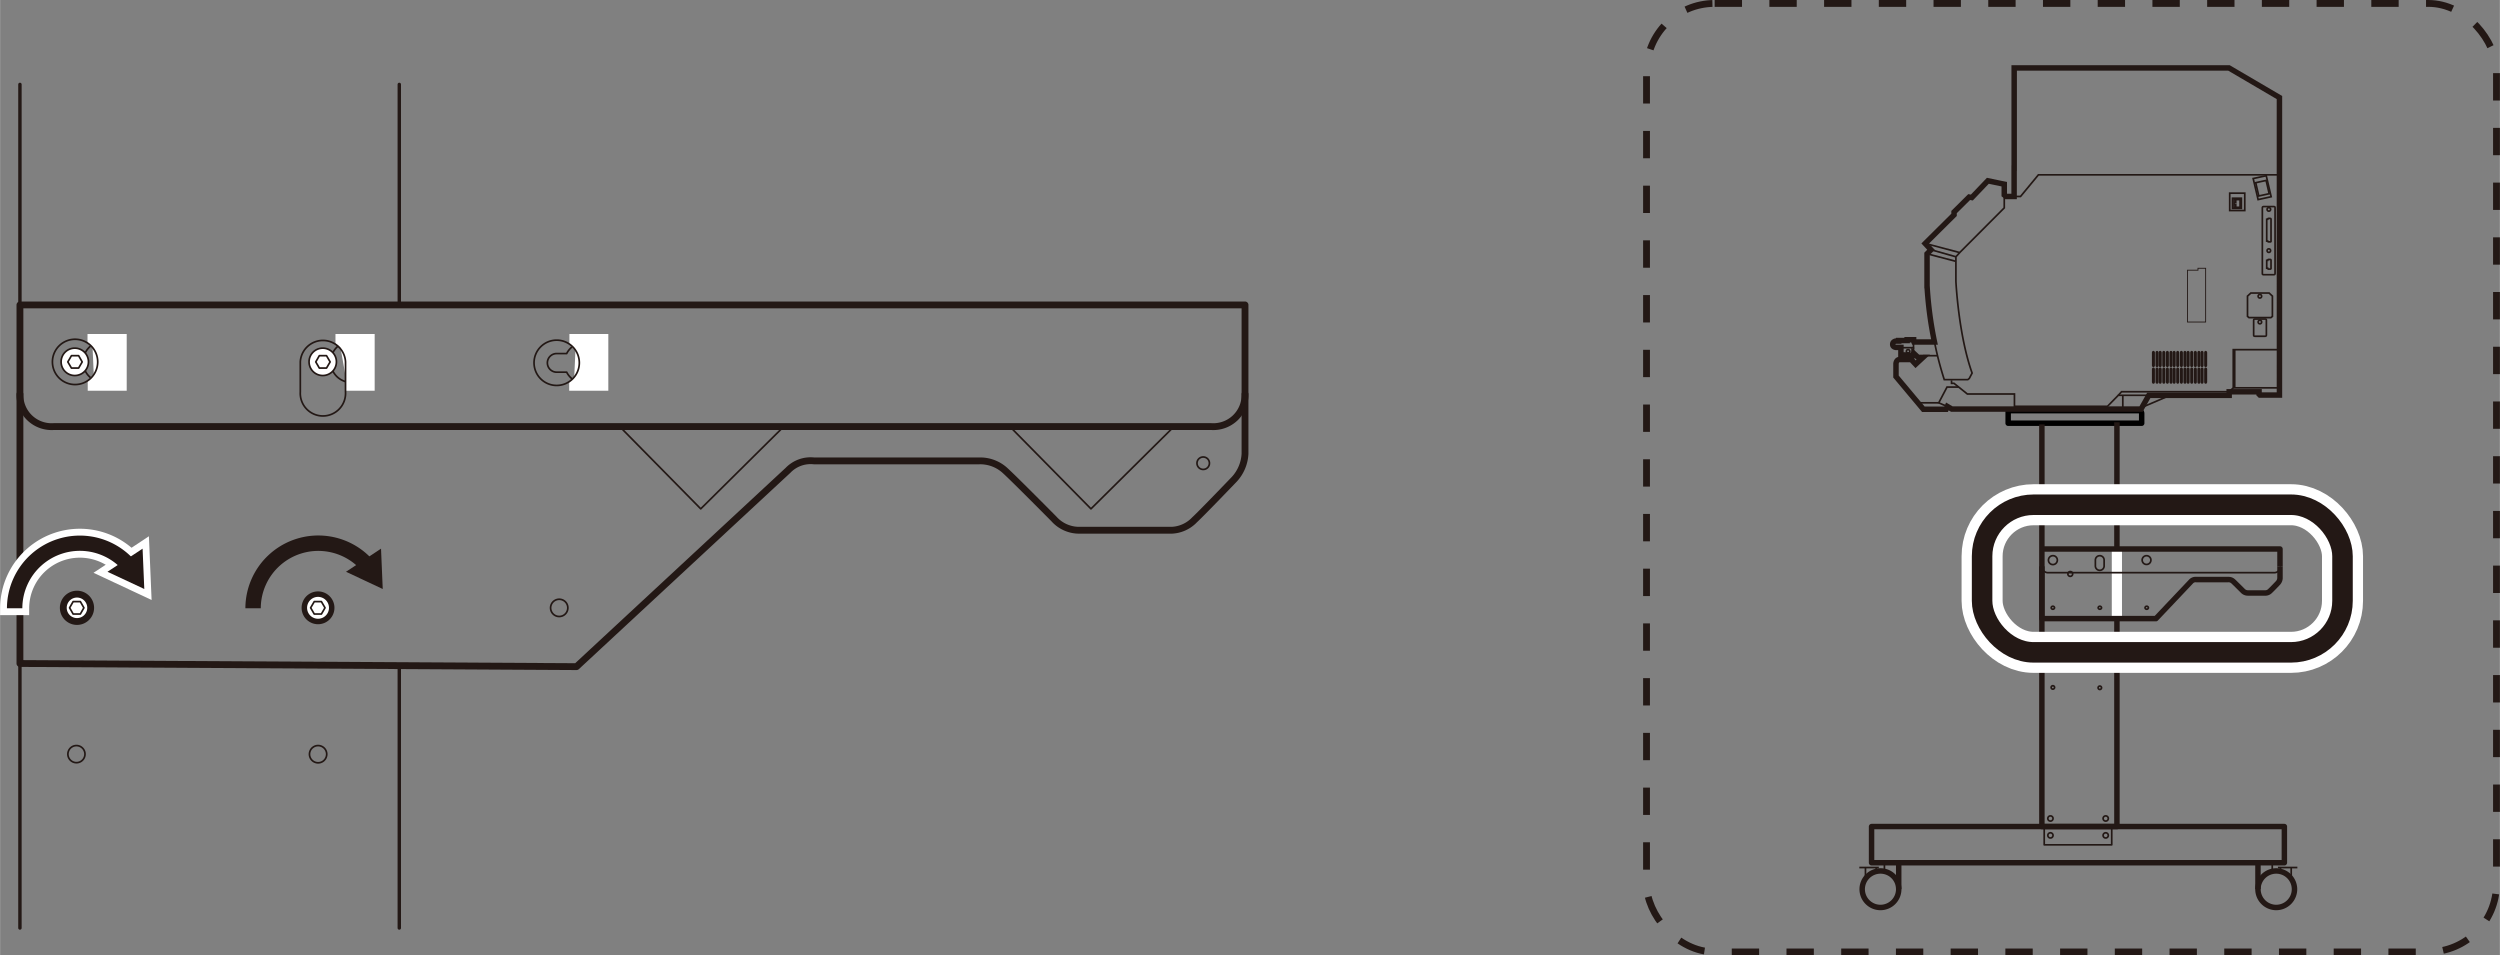 <svg id="レイヤー_2" data-name="レイヤー 2" xmlns="http://www.w3.org/2000/svg" width="128.93mm" height="49.27mm" viewBox="0 0 365.46 139.67"><rect x="0" y="0" width="365.46" height="139.67" fill="#808080" stroke="none"/><defs><style>.cls-1,.cls-10,.cls-11,.cls-12,.cls-13,.cls-14,.cls-16,.cls-17,.cls-18,.cls-19,.cls-2,.cls-4,.cls-6,.cls-7,.cls-8,.cls-9{fill:none;}.cls-1,.cls-10,.cls-11,.cls-12,.cls-14,.cls-17,.cls-18,.cls-19,.cls-2,.cls-4,.cls-5,.cls-6,.cls-9{stroke:#231815;}.cls-1,.cls-2,.cls-4,.cls-6,.cls-7,.cls-8{stroke-linecap:round;}.cls-1,.cls-10,.cls-11,.cls-2,.cls-4,.cls-6,.cls-7,.cls-8,.cls-9{stroke-linejoin:round;}.cls-1{stroke-width:0.5px;}.cls-10,.cls-18,.cls-2,.cls-5,.cls-7{stroke-width:0.25px;}.cls-3,.cls-5{fill:#fff;}.cls-12,.cls-13,.cls-14,.cls-16,.cls-17,.cls-18,.cls-19,.cls-5{stroke-miterlimit:10;}.cls-6,.cls-9{stroke-width:0.8px;}.cls-7,.cls-8{stroke:#000;}.cls-11,.cls-17,.cls-8{stroke-width:0.8px;}.cls-12{stroke-dasharray:4 4;}.cls-13,.cls-16{stroke:#fff;}.cls-13{stroke-width:6px;}.cls-14{stroke-width:3px;}.cls-15{fill:#231815;}.cls-16{stroke-width:2px;}.cls-19{stroke-width:0.13px;}</style></defs><line class="cls-1" x1="2.9" y1="12.34" x2="2.9" y2="135.67"/><line class="cls-1" x1="58.36" y1="97.42" x2="58.36" y2="135.67"/><line class="cls-1" x1="58.36" y1="12.34" x2="58.36" y2="44.42"/><path class="cls-2" d="M47.75,110.29A1.26,1.26,0,1,1,46.49,109,1.26,1.26,0,0,1,47.75,110.29Z"/><path class="cls-2" d="M12.41,110.21A1.25,1.25,0,1,1,11.16,109,1.25,1.25,0,0,1,12.41,110.21Z"/><path class="cls-2" d="M11,51.54h1.47a3,3,0,1,1,0,2.73H11a1.37,1.37,0,0,1,0-2.73Z"/><polyline class="cls-3" points="13.52 50.85 12.78 50.2 12.78 48.83 18.51 48.83 18.51 57.12 12.81 57.12 12.81 55.7 13.69 54.71"/><path class="cls-4" d="M2.9,44.58V57.63a4.63,4.63,0,0,0,5,4.73H177a4.63,4.63,0,0,0,5-4.73V44.58H2.9"/><path class="cls-2" d="M10.07,52.9A.89.89,0,1,0,11,52,.88.88,0,0,0,10.07,52.9Z"/><path class="cls-3" d="M8.92,52.9a2,2,0,1,0,2-2,2,2,0,0,0-2,2"/><path class="cls-2" d="M8.92,52.9a2,2,0,1,0,2-2A2,2,0,0,0,8.92,52.9Z"/><polygon class="cls-2" points="11.48 53.81 12 52.91 11.48 52 10.43 52 9.9 52.91 10.43 53.81 11.48 53.81"/><path class="cls-2" d="M7.65,52.9A3.31,3.31,0,1,0,11,49.6,3.31,3.31,0,0,0,7.65,52.9Z"/><path class="cls-2" d="M81.37,54.41h1.46a3,3,0,1,0,0-2.72H81.37a1.36,1.36,0,1,0,0,2.72Z"/><polyline class="cls-3" points="83.94 55.1 83.2 55.75 83.2 57.12 88.92 57.12 88.92 48.83 83.23 48.83 83.23 50.26 84.11 51.24"/><path class="cls-2" d="M78.06,53.05a3.31,3.31,0,1,1,3.31,3.3A3.31,3.31,0,0,1,78.06,53.05Z"/><path class="cls-2" d="M47.2,51.54h1.46a3,3,0,1,1,0,2.73H47.2a1.37,1.37,0,0,1,0-2.73Z"/><polyline class="cls-3" points="49.77 50.85 49.03 50.2 49.03 48.83 54.76 48.83 54.76 57.12 50.46 57.12 50.46 56.3 50.49 54.92"/><path class="cls-2" d="M46.31,52.9a.89.89,0,1,0,1.77,0,.89.89,0,0,0-1.77,0Z"/><path class="cls-2" d="M50.5,52.9a3.31,3.31,0,0,0-6.61,0v4.42a3.31,3.31,0,1,0,6.61,0Z"/><path class="cls-3" d="M45.17,52.9a2,2,0,1,0,2-2,2,2,0,0,0-2,2"/><path class="cls-2" d="M45.17,52.9a2,2,0,1,0,2-2A2,2,0,0,0,45.17,52.9Z"/><polygon class="cls-2" points="47.72 53.81 48.25 52.91 47.72 52 46.67 52 46.15 52.91 46.67 53.81 47.72 53.81"/><path class="cls-4" d="M2.9,57.63V97l81.37.46L115.2,68.75A4.59,4.59,0,0,1,119,67.38h24.11A5.38,5.38,0,0,1,147,68.86c1.37,1.25,7.06,7,7.06,7a4.94,4.94,0,0,0,3.71,1.66h13.5a4.9,4.9,0,0,0,3.37-1.54c1-.91,5.81-5.93,5.81-5.93A5.93,5.93,0,0,0,182,66.35V57.63"/><polyline class="cls-2" points="147.68 62.42 159.48 74.39 171.56 62.42"/><polyline class="cls-2" points="90.64 62.42 102.43 74.39 114.51 62.42"/><path class="cls-2" d="M176.8,67.72a.91.91,0,1,1-.91-.91A.91.91,0,0,1,176.8,67.72Z"/><path class="cls-2" d="M83,88.86a1.26,1.26,0,1,1-1.25-1.25A1.25,1.25,0,0,1,83,88.86Z"/><path class="cls-2" d="M47.75,88.86a1.26,1.26,0,1,1-1.26-1.25A1.26,1.26,0,0,1,47.75,88.86Z"/><path class="cls-2" d="M12.41,88.86a1.25,1.25,0,1,1-1.25-1.25A1.25,1.25,0,0,1,12.41,88.86Z"/><path class="cls-3" d="M13.24,88.86a2,2,0,1,1-2-2,2,2,0,0,1,2,2"/><path class="cls-4" d="M13.24,88.86a2,2,0,1,1-2-2A2,2,0,0,1,13.24,88.86Z"/><polygon class="cls-2" points="10.68 89.77 10.16 88.86 10.68 87.95 11.73 87.95 12.25 88.86 11.73 89.77 10.68 89.77"/><path class="cls-5" d="M48.48,88.86a2,2,0,1,1-2-2,2,2,0,0,1,2,2"/><path class="cls-6" d="M48.48,88.86a2,2,0,1,1-2-2A2,2,0,0,1,48.48,88.86Z"/><polygon class="cls-2" points="45.93 89.77 45.4 88.86 45.93 87.95 46.97 87.95 47.5 88.86 46.97 89.77 45.93 89.77"/><line class="cls-7" x1="298.52" y1="62.08" x2="298.52" y2="65.49"/><path class="cls-8" d="M293.57,60v1.87l5.18,0h14.34V60.45a.41.41,0,0,0-.41-.41H293.57Z"/><polyline class="cls-9" points="298.5 62.05 298.5 120.84 309.47 120.84 309.47 61.73"/><rect class="cls-3" x="308.72" y="80.26" width="1.49" height="10.18"/><path class="cls-10" d="M303,83.91a.35.35,0,0,1-.35.35.35.35,0,0,1-.35-.35.35.35,0,0,1,.35-.35A.34.34,0,0,1,303,83.91Z"/><polyline class="cls-10" points="308.71 120.84 308.71 123.51 298.84 123.51 298.84 120.84"/><path class="cls-10" d="M300.13,122.13a.38.38,0,1,1-.38-.38A.38.38,0,0,1,300.13,122.13Z"/><path class="cls-10" d="M308.21,122.13a.38.38,0,1,1-.38-.38A.38.38,0,0,1,308.21,122.13Z"/><path class="cls-11" d="M277.57,130a2.67,2.67,0,1,1-2.66-2.67A2.66,2.66,0,0,1,277.57,130Z"/><line class="cls-11" x1="277.57" y1="129.99" x2="277.57" y2="126.19"/><line class="cls-10" x1="275.48" y1="127.39" x2="275.48" y2="126.18"/><line class="cls-11" x1="330.09" y1="129.99" x2="330.09" y2="126.19"/><line class="cls-10" x1="332.18" y1="127.39" x2="332.18" y2="126.18"/><polyline class="cls-9" points="333.31 82.8 333.31 80.26 298.5 80.26"/><path class="cls-10" d="M298.5,80.26V82.8a.9.9,0,0,0,1,.92h32.87a.9.9,0,0,0,1-.92"/><path class="cls-10" d="M300.76,81.88a.65.65,0,1,1-.65-.64A.64.64,0,0,1,300.76,81.88Z"/><path class="cls-10" d="M314.44,81.88a.64.64,0,1,1-.64-.64A.64.64,0,0,1,314.44,81.88Z"/><path class="cls-10" d="M306.32,81.88a.64.64,0,0,1,.64-.64.64.64,0,0,1,.64.64v.86a.64.64,0,0,1-.64.64.64.64,0,0,1-.64-.64Z"/><path class="cls-9" d="M298.5,82.8v7.64h16.67L320.32,85a.9.9,0,0,1,.73-.27h4.69a1,1,0,0,1,.76.29c.27.25,1.37,1.35,1.37,1.35a1,1,0,0,0,.73.32h2.62a.94.94,0,0,0,.65-.3c.2-.17,1.13-1.15,1.13-1.15a1.12,1.12,0,0,0,.31-.71V82.8"/><path class="cls-10" d="M314.07,88.87a.25.25,0,0,1-.49,0,.24.24,0,0,1,.24-.24A.24.24,0,0,1,314.07,88.87Z"/><path class="cls-10" d="M307.22,88.87a.25.25,0,0,1-.49,0,.24.24,0,0,1,.24-.24A.24.24,0,0,1,307.22,88.87Z"/><path class="cls-10" d="M300.35,88.87a.25.25,0,0,1-.49,0,.24.24,0,0,1,.25-.24A.24.24,0,0,1,300.35,88.87Z"/><path class="cls-10" d="M307.22,93.05a.25.25,0,1,1-.25-.25A.25.25,0,0,1,307.22,93.05Z"/><path class="cls-10" d="M300.35,93.05a.25.25,0,0,1-.49,0,.25.25,0,1,1,.49,0Z"/><path class="cls-10" d="M307.22,100.55a.25.25,0,1,1-.25-.25A.25.25,0,0,1,307.22,100.55Z"/><path class="cls-10" d="M300.35,100.55a.25.25,0,0,1-.49,0,.25.25,0,1,1,.49,0Z"/><line class="cls-10" x1="272.71" y1="128.42" x2="272.71" y2="126.83"/><line class="cls-10" x1="274.28" y1="127.39" x2="274.28" y2="126.83"/><line class="cls-10" x1="271.81" y1="126.83" x2="274.66" y2="126.83"/><path class="cls-11" d="M330.09,130a2.67,2.67,0,1,0,2.67-2.67A2.67,2.67,0,0,0,330.09,130Z"/><line class="cls-10" x1="334.95" y1="128.42" x2="334.95" y2="126.83"/><line class="cls-10" x1="333.38" y1="127.39" x2="333.38" y2="126.83"/><line class="cls-10" x1="335.85" y1="126.83" x2="333.01" y2="126.83"/><rect class="cls-9" x="273.6" y="120.84" width="60.35" height="5.29"/><path class="cls-10" d="M300.13,119.66a.38.38,0,1,1-.38-.38A.38.38,0,0,1,300.13,119.66Z"/><path class="cls-10" d="M308.21,119.66a.38.38,0,1,1-.38-.38A.38.38,0,0,1,308.21,119.66Z"/><rect class="cls-12" x="240.7" y="0.5" width="124.26" height="138.67" rx="9.96"/><rect class="cls-13" x="289.76" y="73.79" width="52.69" height="21.58" rx="7.53"/><rect class="cls-14" x="289.76" y="73.79" width="52.69" height="21.58" rx="7.53"/><path class="cls-15" d="M38.11,88.93H35.86a10.66,10.66,0,0,1,19.46-6l-1.86,1.27a8.41,8.41,0,0,0-15.35,4.74"/><polygon class="cls-15" points="52.18 82.53 50.57 83.59 55.94 86.11 55.69 80.21 54.12 81.25 52.18 82.53"/><path class="cls-15" d="M3.25,88.93H1a10.66,10.66,0,0,1,19.45-6L18.6,84.19A8.41,8.41,0,0,0,3.25,88.93"/><path class="cls-16" d="M3.25,88.93H1a10.66,10.66,0,0,1,19.45-6L18.6,84.19A8.41,8.41,0,0,0,3.25,88.93Z"/><polygon class="cls-15" points="17.31 82.53 15.7 83.59 21.08 86.11 20.83 80.21 19.26 81.25 17.31 82.53"/><polygon class="cls-16" points="17.31 82.53 15.7 83.59 21.08 86.11 20.83 80.21 19.26 81.25 17.31 82.53"/><path class="cls-15" d="M3.25,88.93H1a10.66,10.66,0,0,1,19.45-6L18.6,84.19A8.41,8.41,0,0,0,3.25,88.93"/><polygon class="cls-15" points="17.31 82.53 15.7 83.59 21.08 86.11 20.83 80.21 19.26 81.25 17.31 82.53"/><path class="cls-17" d="M294.44,24.58v4.14h-1.15L293,28.5V26.93l-2.4-.5-2.34,2.45-.39-.07L285.66,31v.41l-4.22,4.19.85.92-.58.59v4.64A56,56,0,0,0,282.8,50h-3l-.05-.12v-.21h-.95v.11h-1.23v.08h-.4s-.48.05-.48.48.5.45.5.45h.7v1.1h.74V52h1.07v-.19h.1v-.12l.6.56h.72l-1.08,1-.64-.69h-1.68c-.51,0-.55.6-.55.6v1.89l4,4.78h3.33l.18-.41.65.38H313l1.13-2h11.75v-.52h4.37v.35l.13.13h2.85V14.26l-7.38-4.33H294.45V24.58Z"/><path class="cls-18" d="M282.8,50a48.7,48.7,0,0,0,1.43,5.5h3.44l.22-.18.41-.78c-2-5.59-2.37-13.42-2.37-13.42V37.54l.6-.66L293,30.39V28.5"/><polyline class="cls-18" points="294.44 28.72 295.38 28.72 297.99 25.56 333.21 25.56"/><polyline class="cls-18" points="333.25 51.12 326.48 51.12 326.48 56.7 325.89 57.27 310.15 57.27 309.67 57.79"/><line class="cls-18" x1="326.69" y1="51.12" x2="326.69" y2="56.72"/><line class="cls-18" x1="326.48" y1="56.7" x2="333.23" y2="56.7"/><rect class="cls-18" x="314.71" y="51.41" width="0.19" height="2.15" rx="0.1"/><rect class="cls-18" x="315.24" y="51.41" width="0.19" height="2.15" rx="0.1"/><rect class="cls-18" x="315.7" y="51.41" width="0.19" height="2.15" rx="0.1"/><rect class="cls-18" x="316.23" y="51.41" width="0.19" height="2.15" rx="0.1"/><rect class="cls-18" x="316.75" y="51.41" width="0.19" height="2.15" rx="0.1"/><rect class="cls-18" x="317.28" y="51.41" width="0.19" height="2.15" rx="0.1"/><rect class="cls-18" x="317.74" y="51.41" width="0.19" height="2.15" rx="0.1"/><rect class="cls-18" x="318.26" y="51.41" width="0.19" height="2.15" rx="0.1"/><rect class="cls-18" x="318.8" y="51.41" width="0.19" height="2.15" rx="0.1"/><rect class="cls-18" x="319.32" y="51.41" width="0.19" height="2.15" rx="0.1"/><rect class="cls-18" x="319.78" y="51.41" width="0.19" height="2.15" rx="0.1"/><rect class="cls-18" x="320.31" y="51.41" width="0.19" height="2.15" rx="0.1"/><rect class="cls-18" x="320.84" y="51.41" width="0.19" height="2.15" rx="0.1"/><rect class="cls-18" x="321.36" y="51.41" width="0.19" height="2.15" rx="0.1"/><rect class="cls-18" x="321.82" y="51.41" width="0.19" height="2.15" rx="0.1"/><rect class="cls-18" x="322.35" y="51.41" width="0.19" height="2.15" rx="0.1"/><rect class="cls-18" x="314.71" y="53.84" width="0.19" height="2.15" rx="0.1"/><rect class="cls-18" x="315.24" y="53.84" width="0.19" height="2.15" rx="0.1"/><rect class="cls-18" x="315.7" y="53.84" width="0.19" height="2.15" rx="0.1"/><rect class="cls-18" x="316.23" y="53.84" width="0.19" height="2.15" rx="0.1"/><rect class="cls-18" x="316.75" y="53.84" width="0.19" height="2.15" rx="0.1"/><rect class="cls-18" x="317.28" y="53.84" width="0.19" height="2.15" rx="0.1"/><rect class="cls-18" x="317.74" y="53.84" width="0.19" height="2.15" rx="0.1"/><rect class="cls-18" x="318.26" y="53.84" width="0.19" height="2.15" rx="0.1"/><rect class="cls-18" x="318.8" y="53.84" width="0.19" height="2.15" rx="0.1"/><rect class="cls-18" x="319.32" y="53.84" width="0.19" height="2.15" rx="0.1"/><rect class="cls-18" x="319.78" y="53.84" width="0.19" height="2.15" rx="0.1"/><rect class="cls-18" x="320.31" y="53.84" width="0.19" height="2.15" rx="0.1"/><rect class="cls-18" x="320.84" y="53.84" width="0.19" height="2.15" rx="0.1"/><rect class="cls-18" x="321.36" y="53.84" width="0.19" height="2.15" rx="0.1"/><rect class="cls-18" x="321.82" y="53.84" width="0.19" height="2.15" rx="0.1"/><rect class="cls-18" x="322.35" y="53.84" width="0.19" height="2.15" rx="0.1"/><rect class="cls-18" x="326.37" y="28.98" width="1.29" height="1.48"/><rect class="cls-18" x="326.59" y="29.18" width="0.89" height="1.13"/><polyline class="cls-18" points="326.84 29.18 326.84 29.6 326.58 29.6"/><polyline class="cls-18" points="326.84 30.3 326.84 29.89 326.58 29.89"/><path class="cls-18" d="M332,35.3c0,.08-.16.06-.16.06h-.24c-.08,0-.09-.12-.09-.12h-.14V32.05h.14s0-.12.09-.12h.24s.16,0,.16.07Z"/><path class="cls-18" d="M332,39.27c0,.08-.16.07-.16.07h-.24c-.08,0-.09-.13-.09-.13h-.14V38.06h.14s0-.13.09-.13h.24s.16,0,.16.07Z"/><polygon class="cls-19" points="322.44 47.08 319.79 47.08 319.79 39.5 321.32 39.5 321.32 39.22 322.44 39.22 322.44 47.08"/><line class="cls-18" x1="281.44" y1="35.59" x2="286.46" y2="36.92"/><line class="cls-18" x1="282.29" y1="36.51" x2="285.93" y2="37.54"/><line class="cls-18" x1="281.71" y1="37.1" x2="285.89" y2="38.2"/><polyline class="cls-18" points="277.89 50.83 279.73 50.83 279.73 50.04"/><polyline class="cls-18" points="279.8 51.71 279.72 51.63 279.73 50.83"/><circle class="cls-18" cx="278.94" cy="51.36" r="0.25"/><polyline class="cls-18" points="286.33 56.59 284.63 56.59 283.42 58.89 284.69 59.44"/><line class="cls-18" x1="283.42" y1="58.89" x2="280.33" y2="58.89"/><polyline class="cls-18" points="314.14 57.79 309.67 57.79 308.09 59.4 294.49 59.4 294.49 57.6 287.6 57.6 285.65 56.04 285.29 56.04 285.29 55.59"/><rect class="cls-18" x="325.96" y="28.24" width="2.2" height="2.54"/><path class="cls-18" d="M332.59,40s0,.16-.16.16h-1.54c-.19,0-.16-.16-.16-.16V30.36s0-.16.16-.16h1.54c.19,0,.16.16.16.16Z"/><path class="cls-18" d="M331.32,49s0,.16-.16.16h-1.54c-.19,0-.16-.16-.16-.16v-2.2s0-.16.16-.16h1.54c.19,0,.16.16.16.16Z"/><polygon class="cls-18" points="332.2 46.26 331.99 46.43 328.77 46.43 328.56 46.25 328.56 43.29 329.05 42.84 331.72 42.84 332.2 43.29 332.2 46.26"/><circle class="cls-18" cx="330.37" cy="43.31" r="0.26"/><circle class="cls-18" cx="331.68" cy="36.64" r="0.26"/><circle class="cls-18" cx="331.68" cy="30.61" r="0.26"/><circle class="cls-18" cx="330.37" cy="47.08" r="0.26"/><polygon class="cls-18" points="332.02 28.76 330.11 29.18 329.39 26.1 331.3 25.69 332.02 28.76"/><polygon class="cls-18" points="331.73 28.32 330.21 28.65 329.76 26.71 331.28 26.38 331.73 28.32"/><polyline class="cls-18" points="313.19 59.44 313.4 59.44 317.29 57.77"/><line class="cls-18" x1="310.33" y1="57.83" x2="310.33" y2="59.8"/><line class="cls-18" x1="281.12" y1="52" x2="283.26" y2="52"/></svg>